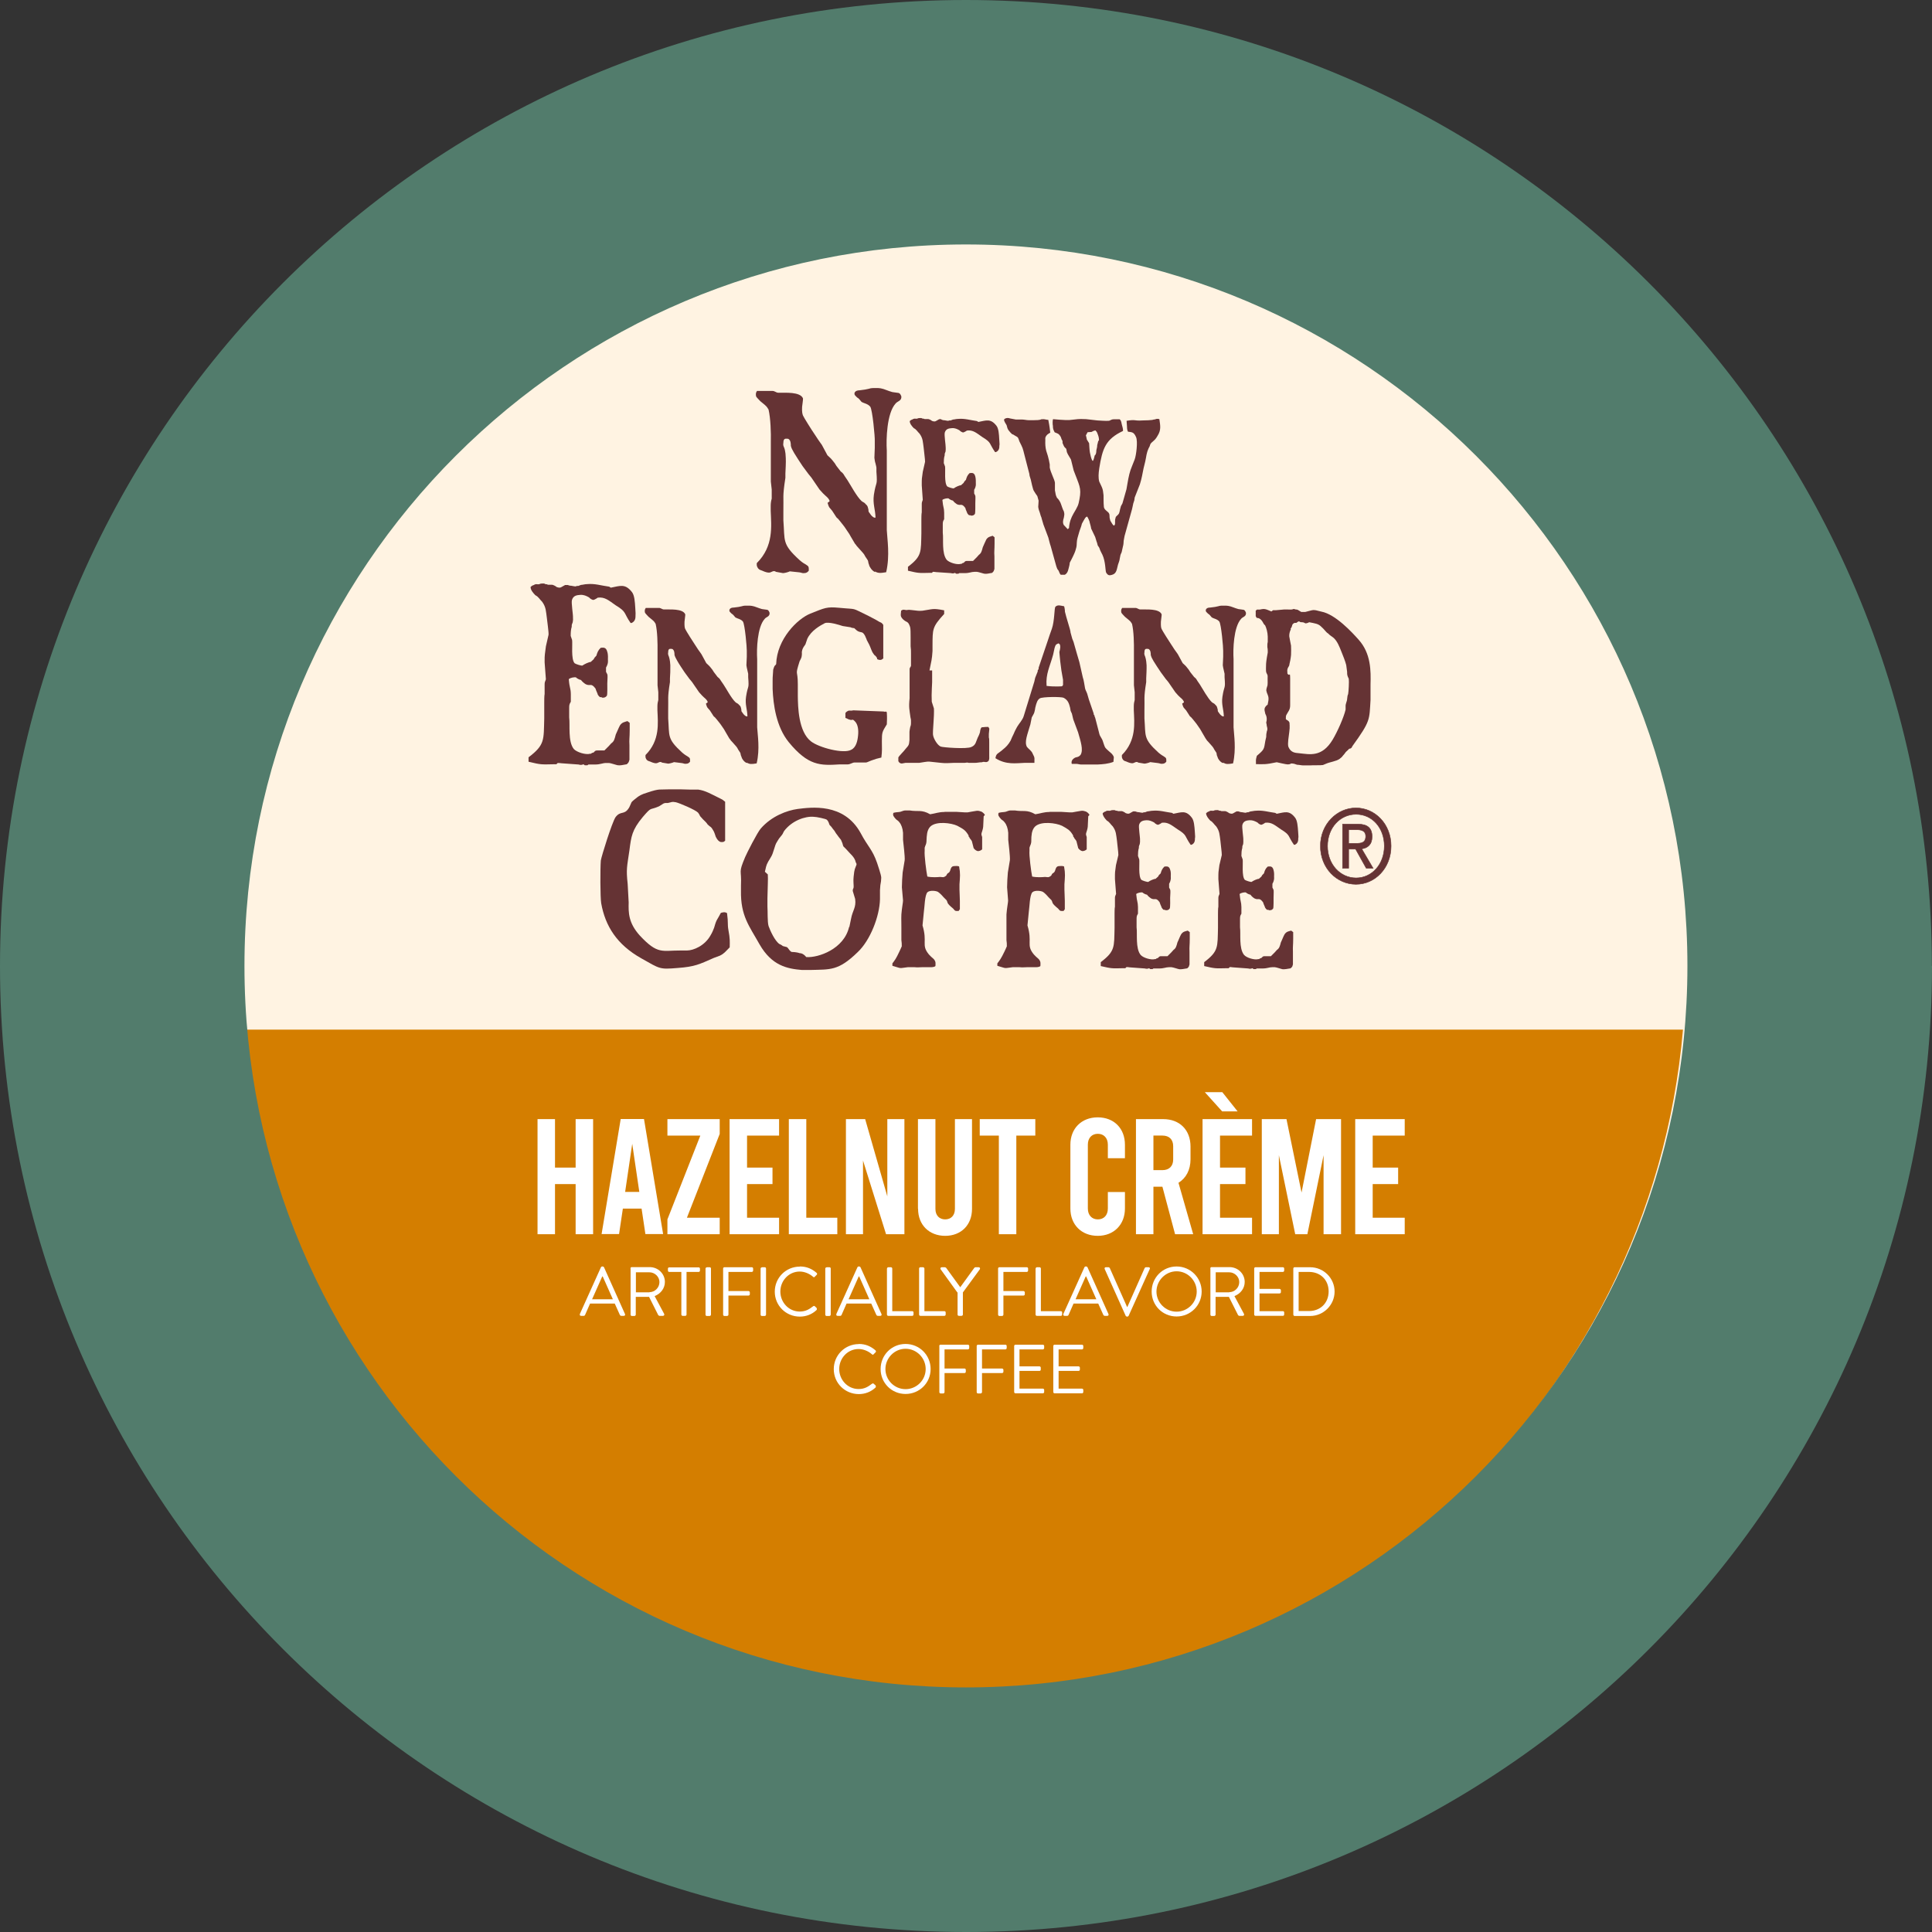 <?xml version="1.0" encoding="UTF-8"?><svg xmlns="http://www.w3.org/2000/svg" xmlns:xlink="http://www.w3.org/1999/xlink" viewBox="0 0 152.61 152.61"><rect x="0" y="0" width="152.61" height="152.61" fill="#333333" stroke="none"/><defs><clipPath id="clippath"><path d="M152.61,76.31c0,42.14-34.16,76.3-76.3,76.3S0,118.45,0,76.31,34.16,0,76.3,0s76.3,34.16,76.3,76.31" style="clip-rule:evenodd; fill:none;"/></clipPath><clipPath id="clippath-1"><rect x="41.72" y="30.7" width="66.53" height="45.93" style="fill:none;"/></clipPath><clipPath id="clippath-2"><rect x="104.29" y="63.8" width="5.62" height="6.07" style="fill:none;"/></clipPath></defs><g style="isolation:isolate;"><g id="Layer_2"><g id="Layer_1-2"><g style="clip-path:url(#clippath);"><path d="M75.69,134.17c-31.87,0-57.8-25.93-57.8-57.8s25.93-57.8,57.8-57.8,57.81,25.93,57.81,57.8-25.93,57.8-57.81,57.8" style="fill:#fff3e2;"/><path d="M18.21,81.33c2.54,29.47,27.24,52.6,57.36,52.6s54.83-23.13,57.37-52.6H18.21Z" style="fill:#d47e00;"/><path d="M45.8,103.8l1.67-3.7s.04-.06.09-.06h.06s.08.03.09.06l1.66,3.7c.03.07-.01.14-.09.14h-.22s-.08-.03-.09-.06l-.41-.91h-1.95l-.4.91s-.04.06-.09.06h-.22c-.08,0-.13-.07-.09-.14M48.41,102.63c-.27-.6-.53-1.2-.8-1.8h-.04l-.8,1.8h1.65Z" style="fill:#fff;"/><path d="M49.8,100.2c0-.06.04-.11.1-.11h1.42c.66,0,1.2.52,1.2,1.17,0,.51-.33.93-.81,1.12l.75,1.4c.04.07,0,.16-.09.16h-.28s-.08-.03-.09-.05l-.73-1.45h-1.05v1.4c0,.05-.05.11-.1.11h-.21c-.06,0-.1-.05-.1-.11v-3.64ZM51.3,102.07c.42,0,.79-.35.79-.8,0-.42-.37-.77-.79-.77h-1.07v1.58h1.07Z" style="fill:#fff;"/><path d="M53.82,100.47h-.96c-.06,0-.1-.05-.1-.1v-.16c0-.05.04-.1.1-.1h2.33c.06,0,.1.05.1.1v.16c0,.05-.04.1-.1.1h-.96v3.37c0,.06-.05.1-.1.1h-.21c-.05,0-.1-.05-.1-.1v-3.37Z" style="fill:#fff;"/><path d="M55.84,100.1h.22c.06,0,.1.05.1.1v3.64c0,.06-.05.11-.11.11h-.22c-.06,0-.1-.05-.1-.1v-3.64c0-.06.05-.1.1-.1Z" style="fill:#fff;"/><path d="M57.12,100.2c0-.05.04-.1.1-.1h2.17c.06,0,.1.05.1.1v.16c0,.05-.04.11-.1.11h-1.85v1.51h1.58c.05,0,.11.05.11.1v.16c0,.05-.05.1-.11.1h-1.58v1.5c0,.06-.05.11-.11.11h-.21c-.06,0-.1-.05-.1-.11v-3.64Z" style="fill:#fff;"/><path d="M60.19,100.1h.22c.06,0,.1.05.1.1v3.64c0,.06-.05.11-.11.11h-.22c-.06,0-.1-.05-.1-.1v-3.64c0-.06.05-.1.1-.1Z" style="fill:#fff;"/><path d="M63.18,100.04c.55,0,.96.19,1.33.51.04.04.05.11,0,.15l-.15.15c-.04.06-.09.05-.14,0-.29-.25-.68-.41-1.05-.41-.87,0-1.53.73-1.53,1.58s.66,1.58,1.53,1.58c.48,0,.76-.19,1.05-.41.05-.04.1-.04.13-.02l.16.15s.03.11,0,.15c-.37.36-.85.53-1.33.53-1.1,0-1.98-.87-1.98-1.97s.88-1.98,1.98-1.98" style="fill:#fff;"/><path d="M65.3,100.1h.22c.06,0,.1.05.1.1v3.64c0,.06-.05.11-.11.11h-.22c-.06,0-.1-.05-.1-.1v-3.64c0-.06.05-.1.1-.1Z" style="fill:#fff;"/><path d="M66.06,103.8l1.67-3.7s.04-.06.09-.06h.06s.08.03.09.06l1.66,3.7c.03.07-.01.14-.09.14h-.22s-.08-.03-.09-.06l-.41-.91h-1.95l-.4.91s-.04.06-.09.06h-.22c-.08,0-.13-.07-.09-.14M68.67,102.63c-.27-.6-.53-1.2-.8-1.8h-.04l-.8,1.8h1.65Z" style="fill:#fff;"/><path d="M70.07,100.2c0-.05.04-.1.1-.1h.21c.05,0,.1.05.1.1v3.37h1.58c.06,0,.1.05.1.1v.16c0,.06-.04.11-.1.11h-1.9c-.06,0-.1-.05-.1-.11v-3.64Z" style="fill:#fff;"/><path d="M72.6,100.2c0-.05.04-.1.1-.1h.21c.05,0,.11.05.11.1v3.37h1.58c.06,0,.1.05.1.1v.16c0,.06-.04.11-.1.11h-1.9c-.06,0-.1-.05-.1-.11v-3.64Z" style="fill:#fff;"/><path d="M75.62,102.09l-1.32-1.83c-.04-.07,0-.16.09-.16h.26s.07.03.09.05l1.11,1.53,1.11-1.53s.05-.05.09-.05h.26c.09,0,.13.09.09.16l-1.34,1.83v1.75c0,.05-.05.1-.11.1h-.21c-.06,0-.1-.05-.1-.1v-1.75Z" style="fill:#fff;"/><path d="M78.84,100.2c0-.05.04-.1.1-.1h2.17c.06,0,.1.05.1.1v.16c0,.05-.04.11-.1.11h-1.85v1.51h1.58c.05,0,.11.05.11.1v.16c0,.05-.05.1-.11.1h-1.58v1.5c0,.06-.05.11-.11.11h-.21c-.06,0-.1-.05-.1-.11v-3.64Z" style="fill:#fff;"/><path d="M81.81,100.2c0-.05.04-.1.1-.1h.21c.05,0,.1.05.1.1v3.37h1.58c.06,0,.1.05.1.1v.16c0,.06-.04.11-.1.11h-1.9c-.06,0-.1-.05-.1-.11v-3.64Z" style="fill:#fff;"/><path d="M83.99,103.8l1.67-3.7s.04-.06.09-.06h.06s.08.03.09.06l1.66,3.7c.03.07-.01.14-.09.14h-.22s-.08-.03-.09-.06l-.41-.91h-1.95l-.4.91s-.04.06-.09.06h-.22c-.08,0-.13-.07-.09-.14M86.6,102.63c-.27-.6-.53-1.2-.8-1.8h-.04l-.8,1.8h1.65Z" style="fill:#fff;"/><path d="M87.26,100.24c-.03-.07.01-.14.09-.14h.22s.08.03.09.06l1.37,3.08h.02l1.37-3.08s.05-.06.09-.06h.22c.08,0,.13.07.09.14l-1.67,3.7s-.05.06-.09.06h-.05s-.08-.03-.09-.06l-1.66-3.7Z" style="fill:#fff;"/><path d="M92.94,100.04c1.1,0,1.98.89,1.98,1.98s-.88,1.97-1.98,1.97-1.97-.87-1.97-1.97.87-1.98,1.97-1.98M92.94,103.61c.87,0,1.59-.71,1.59-1.59s-.72-1.6-1.59-1.6-1.59.73-1.59,1.6.71,1.59,1.59,1.59" style="fill:#fff;"/><path d="M95.6,100.2c0-.06.04-.11.1-.11h1.42c.66,0,1.2.52,1.2,1.17,0,.51-.33.93-.81,1.12l.75,1.4c.04.07,0,.16-.09.16h-.28s-.08-.03-.09-.05l-.73-1.45h-1.05v1.4c0,.05-.05.11-.1.11h-.21c-.06,0-.1-.05-.1-.11v-3.64ZM97.1,102.07c.42,0,.79-.35.79-.8,0-.42-.37-.77-.79-.77h-1.07v1.58h1.07Z" style="fill:#fff;"/><path d="M99.07,100.2c0-.05.04-.1.1-.1h2.17c.06,0,.1.05.1.1v.16c0,.05-.04.11-.1.11h-1.85v1.34h1.58c.05,0,.11.05.11.1v.16c0,.06-.05.1-.11.1h-1.58v1.4h1.85c.06,0,.1.05.1.1v.16c0,.06-.04.11-.1.11h-2.17c-.06,0-.1-.05-.1-.11v-3.64Z" style="fill:#fff;"/><path d="M102.16,100.2c0-.05.04-.1.1-.1h1.23c1.06,0,1.93.86,1.93,1.92s-.87,1.93-1.93,1.93h-1.23c-.05,0-.1-.05-.1-.11v-3.64ZM103.4,103.56c.9,0,1.55-.64,1.55-1.55s-.65-1.54-1.55-1.54h-.82v3.09h.82Z" style="fill:#fff;"/><path d="M67.83,106.16c.55,0,.96.19,1.33.51.04.04.05.11,0,.15l-.15.15c-.04.06-.09.05-.14,0-.29-.25-.67-.41-1.05-.41-.87,0-1.53.73-1.53,1.58s.66,1.58,1.53,1.58c.48,0,.76-.19,1.05-.41.06-.04.1-.04.13-.02l.17.15s.03.11,0,.15c-.37.36-.85.53-1.33.53-1.1,0-1.98-.87-1.98-1.97s.88-1.98,1.98-1.98" style="fill:#fff;"/><path d="M71.53,106.16c1.1,0,1.98.88,1.98,1.98s-.88,1.97-1.98,1.97-1.97-.87-1.97-1.97.87-1.98,1.97-1.98M71.53,109.73c.87,0,1.59-.71,1.59-1.59s-.72-1.6-1.59-1.6-1.59.73-1.59,1.6.71,1.59,1.59,1.59" style="fill:#fff;"/><path d="M74.19,106.32c0-.05.04-.1.1-.1h2.17c.06,0,.1.05.1.1v.16c0,.05-.04.11-.1.11h-1.85v1.51h1.58c.05,0,.1.05.1.1v.16c0,.05-.05.1-.1.1h-1.58v1.5c0,.06-.05.11-.1.11h-.21c-.06,0-.1-.05-.1-.11v-3.64Z" style="fill:#fff;"/><path d="M77.15,106.32c0-.05.04-.1.1-.1h2.17c.06,0,.1.05.1.1v.16c0,.05-.04.11-.1.11h-1.85v1.51h1.58c.05,0,.11.05.11.1v.16c0,.05-.05.1-.11.1h-1.58v1.5c0,.06-.05.11-.11.11h-.21c-.06,0-.1-.05-.1-.11v-3.64Z" style="fill:#fff;"/><path d="M80.11,106.32c0-.05.04-.1.1-.1h2.17c.06,0,.1.05.1.1v.16c0,.05-.04.11-.1.11h-1.85v1.34h1.58c.05,0,.1.05.1.1v.16c0,.06-.05.1-.1.1h-1.58v1.4h1.85c.06,0,.1.05.1.1v.16c0,.06-.04.11-.1.11h-2.17c-.06,0-.1-.05-.1-.11v-3.64Z" style="fill:#fff;"/><path d="M83.2,106.32c0-.05.04-.1.1-.1h2.17c.06,0,.1.05.1.1v.16c0,.05-.04.11-.1.11h-1.85v1.34h1.58c.05,0,.1.05.1.1v.16c0,.06-.05.1-.1.1h-1.58v1.4h1.85c.06,0,.1.05.1.1v.16c0,.06-.04.11-.1.11h-2.17c-.06,0-.1-.05-.1-.11v-3.64Z" style="fill:#fff;"/><polygon points="42.46 97.49 42.46 88.4 43.84 88.4 43.84 92.23 45.47 92.23 45.47 88.4 46.85 88.4 46.85 97.49 45.47 97.49 45.47 93.53 43.84 93.53 43.84 97.49 42.46 97.49" style="fill:#fff;"/><path d="M50.68,95.47h-1.48l-.3,2.01h-1.38l1.51-9.09h1.84l1.51,9.09h-1.4l-.3-2.01ZM50.5,94.15l-.56-3.8-.56,3.8h1.12Z" style="fill:#fff;"/><polygon points="56.85 89.57 54.26 96.19 56.85 96.19 56.85 97.49 52.72 97.49 52.72 96.32 55.32 89.7 52.72 89.7 52.72 88.4 56.85 88.4 56.85 89.57" style="fill:#fff;"/><polygon points="57.63 88.4 61.54 88.4 61.54 89.7 59.01 89.7 59.01 92.23 61.02 92.23 61.02 93.53 59.01 93.53 59.01 96.19 61.54 96.19 61.54 97.49 57.63 97.49 57.63 88.4" style="fill:#fff;"/><polygon points="62.31 88.4 63.69 88.4 63.69 96.19 66.14 96.19 66.14 97.49 62.31 97.49 62.31 88.4" style="fill:#fff;"/><polygon points="66.82 88.4 68.34 88.4 70.09 94.5 70.09 88.4 71.44 88.4 71.44 97.49 69.99 97.49 68.17 91.67 68.17 97.49 66.82 97.49 66.82 88.4" style="fill:#fff;"/><path d="M72.51,95.49v-7.09h1.38v7.09c0,.53.32.83.77.83s.77-.3.77-.83v-7.09h1.35v7.09c0,1.27-.86,2.13-2.12,2.13s-2.14-.86-2.14-2.13" style="fill:#fff;"/><polygon points="77.39 88.4 81.78 88.4 81.78 89.7 80.28 89.7 80.28 97.49 78.9 97.49 78.9 89.7 77.39 89.7 77.39 88.4" style="fill:#fff;"/><path d="M84.55,95.46v-5.04c0-1.27.87-2.16,2.16-2.16s2.15.88,2.15,2.16v1.07h-1.35v-1.07c0-.53-.32-.86-.79-.86s-.79.32-.79.86v5.04c0,.53.32.86.79.86s.79-.32.79-.86v-1.3h1.35v1.3c0,1.27-.87,2.16-2.15,2.16s-2.16-.88-2.16-2.16" style="fill:#fff;"/><path d="M92.82,97.49l-1-3.75h-.71v3.75h-1.38v-9.09h2.15c1.31,0,2.16.86,2.16,2.17v1c0,.84-.35,1.49-.95,1.86l1.16,4.06h-1.43ZM91.11,92.43h.71c.53,0,.85-.31.85-.84v-1.05c0-.53-.31-.84-.85-.84h-.71v2.74Z" style="fill:#fff;"/><polygon points="94.99 88.4 98.9 88.4 98.9 89.7 96.37 89.7 96.37 92.23 98.38 92.23 98.38 93.53 96.37 93.53 96.37 96.19 98.9 96.19 98.9 97.49 94.99 97.49 94.99 88.4" style="fill:#fff;"/><polygon points="105.93 88.4 105.93 97.49 104.55 97.49 104.55 91.25 103.27 97.49 102.31 97.49 101.02 91.25 101.02 97.49 99.67 97.49 99.67 88.4 101.62 88.4 102.81 94.2 103.96 88.4 105.93 88.4" style="fill:#fff;"/><polygon points="107.05 88.4 110.96 88.4 110.96 89.7 108.43 89.7 108.43 92.23 110.44 92.23 110.44 93.53 108.43 93.53 108.43 96.19 110.96 96.19 110.96 97.49 107.05 97.49 107.05 88.4" style="fill:#fff;"/><polygon points="95.17 86.27 96.54 87.79 97.76 87.79 96.55 86.27 95.17 86.27" style="fill:#fff;"/><g style="mix-blend-mode:darken;"><g style="clip-path:url(#clippath-1);"><path d="M44.81,46.2l.2.06c.15,0,.31.06.46.06.08-.04.1-.04.23-.04.11-.06.11-.04.21-.08.11,0,.29-.06.46-.06.62-.06,1.13.12,1.75.2l.13.08c.74-.14,1.13-.34,1.67.35.2.26.23.76.26,1.24.03.4.03.54.02.6,0,.18,0,.46-.31.6h-.08c-.57-.82-.29-.86-1.18-1.4-.52-.36-.85-.68-1.42-.6,0,.02-.28.18-.34.18s-.25-.08-.34-.2c-.21-.12-.42-.22-.7-.2-.24.02-.54.04-.65.4-.07.22.1,1.18.08,1.4,0,.18.02.14-.02.36-.07.22-.08.14-.08.36-.07.22-.08.46-.08.72l.11.32c.05.3-.1,1.52.2,1.84.07.06.54.22.62.18.13-.1.51-.28.65-.28l.24-.22c.05-.12.08-.14.21-.28.07-.24.13-.42.34-.62.16,0,.42-.1.52.32.02.06.07.22.05.6,0,.1.05.3-.15.64v.34c.12.24.12.16.12.44,0,.16-.02.34-.02.48,0,.1.02.86-.03.96-.07.1-.18.18-.36.16-.1-.06-.11-.04-.18-.04,0,0-.1-.06-.18-.2-.03-.14-.11-.24-.18-.48-.36-.48-.39-.16-.77-.34-.1-.06-.28-.2-.38-.34-.08,0-.33-.12-.39-.2-.1-.04-.46.02-.57.14.06.76.15.66.16,1.18v.6c-.13.22-.13.26-.13.58v.66c.08.6-.11,1.89.36,2.49.23.26.95.48,1.29.38h.07l.07-.06.07-.02.07-.02c.13-.14.15-.16.29-.16h.56c.33-.32.42-.42.54-.56.23-.16.26-.32.36-.7.1-.2.21-.5.33-.72.18-.26.36-.26.59-.34l.18.14v.58c0,.62-.05.72-.02,1.18v1.15c-.07.2-.02.18-.21.36-.34.06-.49.1-.7.08-.07,0-.59-.18-.7-.18h-.24c-.28,0-.44.12-.87.12h-.52l-.08.06h-.21l-.1-.08c-.08.04-.23.08-.38.02l-1.38-.1s-.13-.02-.2-.02h-.08l-.1.1h-.24c-.94.02-.98.04-1.96-.2v-.35c1.31-.99,1.19-1.37,1.24-3.08v-1.26c0-.08,0-.56.03-.66v-.72c0-.24.02-.2.1-.44l-.1-1.34c0-.36,0-.5.02-.64l.08-.62.21-.92c.02-.2-.11-1.08-.13-1.3-.08-.56-.06-.86-.37-1.3-.21-.2-.29-.4-.54-.52-.2-.2-.38-.43-.38-.65.07-.06.1-.1.16-.12.1-.06.08,0,.16-.08.2-.06.15,0,.36-.02.1-.06.2-.06.33-.06.1,0,.13.04.18.06.05,0,.07-.02.18.04h.33c.06,0,.28.1.36.18.34.12.34,0,.67-.16h.21Z" style="fill:#653334;"/><path d="M58.98,60.27c-.11-.05-.24-.15-.34-.32-.08-.14-.04-.12-.1-.24-.03-.05-.03-.15-.06-.24l-.17-.26c-.08-.15-.07-.14-.15-.24l-.29-.33-.14-.15-.06-.09-.06-.07-.28-.48c-.1-.17-.14-.24-.15-.26l-.27-.39c-.06-.07-.14-.19-.31-.39-.07-.08-.08-.1-.13-.15-.13-.1-.11-.1-.18-.21l-.22-.34c-.23-.27-.2-.17-.31-.53l.14-.1c0-.12-.13-.26-.29-.39-.08-.07-.2-.19-.39-.41l-.55-.8s-.15-.19-.2-.24l-.39-.53c-.18-.27-.45-.67-.57-.89-.14-.27-.15-.24-.23-.48,0-.12,0-.39-.18-.48-.14,0-.32-.09-.32.27-.04.24.06.24.11.53.03.12.04.24.06.49.01.29-.01.82-.03,1.04v.29c-.21,1.33-.11,1.21-.14,2.29v.58c.11,1.4-.11,1.59,1.11,2.7.2.17.34.25.41.29.2.14.21.12.21.42-.07.1-.17.17-.31.17-.14.02-.18-.03-.32-.05-.08,0-.23-.04-.32-.04l-.32-.04c-.1.05-.37.12-.46.12l-.48-.08c-.18-.14-.31.05-.48.05-.08,0-.22-.02-.48-.14-.07-.03-.17-.03-.27-.15-.11-.17-.08-.22-.08-.36,1.16-1.16.98-2.53.94-3.53v-.32c0-.19.03-.36.07-.5v-.61l-.06-.55v-2.63c.01-.67-.01-1.64-.15-2.22-.07-.1-.08-.17-.27-.32l-.29-.24c-.06-.07-.24-.24-.28-.32-.03-.12-.04-.24.06-.38h1.05c.14,0,.25.12.38.12h.2c.2.02,1.3-.09,1.49.39.01.05-.06.53-.06.58-.01.33.01.48.06.58.03.09.66,1.09.73,1.18l.28.43c.14.2.2.27.27.38l.38.7c.06.07.22.19.32.32.2.24.15.19.28.39l.29.38c.08.07.15.1.27.31l.2.29c.23.34.62,1.09.95,1.4.12.1.17.07.29.22.13.1.13.19.17.36,0,.19.01.12.17.36.07.08.21.22.31.17-.01-.56-.2-.92-.11-1.54.15-.99.25-.53.17-1.55v-.27c-.03-.17-.07-.27-.07-.31-.01-.02-.07-.31-.07-.36l.03-.67v-.48c.01-.22-.15-2.1-.31-2.31-.17-.2-.43-.22-.59-.32-.1-.12-.21-.26-.29-.29-.11-.12-.23-.17-.17-.34.07-.14.25-.15.34-.15l.38-.05c.49-.09.24-.1.74-.1.2,0,.36,0,.74.15.08.03.18.07.36.12l.36.05c.1,0,.17.05.24.24.03.32-.27.32-.39.49-.59.65-.64,2.42-.59,3.18v5.38c.03.58.23,1.71-.04,2.85-.4.07-.55.07-.77-.05" style="fill:#653334;"/><path d="M69.79,51.97c-.1.15-.25.2-.45.12l-.06-.03v-.09s-.06-.07-.06-.07l-.04-.07c-.13-.09-.1-.07-.2-.21-.13-.17-.21-.48-.31-.68l-.2-.38c-.03-.12-.11-.24-.14-.34-.21-.38-.29-.22-.56-.36-.07-.03-.22-.17-.29-.24-.06,0-.24-.03-.29-.07l-.63-.1c-.27-.09-1.12-.36-1.42-.22-.36.19-1.07.58-1.37,1.23l-.15.44c-.07.09-.21.29-.25.44-.07.27,0,.2-.04.46,0,.14-.11.31-.17.44-.38,1.21-.14.61-.14,1.81v.92c.01.85.04,2.83,1.05,3.6.62.48,2.58,1.01,3.18.65.38-.19.49-.7.53-1.13.04-.38.01-.87-.27-1.13-.2-.2-.15-.05-.35-.1-.27-.07-.14-.07-.38-.15v-.38c.04-.08.13-.15.27-.2.03,0,.28.02.33-.02l2.35.09s.11,0,.17.03c.07-.03.06-.05.15.03.03.51.01.6,0,.96-.39.62-.38.65-.39,1.32,0,.58.03.73-.04,1.3l-.4.1-.41.14c-.2.07-.32.15-.4.15h-.91c-.15,0-.35.15-.53.15h-.63c-1.54.1-2.5.12-4.04-1.76-.98-1.21-1.22-2.94-1.27-4.2v-.62c0-.15,0-.36.03-.66,0-.05,0-.09.01-.15,0-.07,0-.1.03-.17.03-.1.04-.12.08-.21l.07-.07.06-.08c.06-1.98,1.68-3.58,2.7-3.99,1.16-.46,1.29-.55,2.27-.46,1.53.15.87-.05,2.28.62l.61.32.29.17c.14.07.18.05.31.24v2.6Z" style="fill:#653334;"/><path d="M74.57,48.51c-.94,1.02-.9,1.19-.91,2.47v.44c-.04.67-.1.84-.24,1.54h.21v.92c-.01.17-.04.84-.04,1.04,0,.14.01.34.01.51l.17.53c.02.14-.01.92-.03,1.08-.03.49-.07.92-.03,1.06.04.24.32.75.59.87.15.07,2.09.22,2.44.03.35-.15.35-.43.49-.73.04-.1.1-.17.18-.43.01-.09.03-.32.14-.39.27-.03.37-.03.52-.03l.08.14-.04.41v.29c.03.08.03.14.03.41v1.01c0,.27.02.2-.04.41-.2.22-.32.02-.53.12-.2,0-.38.05-.56.05h-.49c-.09-.03-.07-.02-.17-.02,0,0-.13.02-.15.02h-.88c-.17,0-.32.02-.48.02-.27,0-.29,0-.5-.02l-.94-.1c-.14-.02-.63.08-.8.1h-1.08l-.28.05c-.08,0-.2-.02-.28-.19v-.29c.08-.15.46-.51.56-.66.28-.32.28-.31.32-.72v-.65c.01-.14.03-.2.06-.38.07-.14.06-.31.06-.36,0-.15.01-.19-.04-.38-.08-.61-.15-.79-.07-1.52v-2.31c0-.12.07-.12.11-.26v-1.01c.01-.05-.01-.44-.03-.53v-.72c0-.29,0-.67-.04-.8-.17-.51-.24-.31-.56-.61-.25-.25-.17-.36-.15-.68.18-.14.29-.05.42-.05.04,0,.13-.02.2-.02s.14.02.22.02c.48.05.53.08.85.05.84-.12.79-.21,1.71-.03v.29Z" style="fill:#653334;"/><path d="M83.29,51.23c.08-.24.06-.31.31-.41.14.05.15.15.15.31,0,.09-.04.26-.07.38,0,.12.06.58.07.74.1.82.07.6.22,1.45v.41l-.08.1s-.59.05-1.22-.03c-.08-.96.27-1.54.52-2.48l.1-.46ZM84.06,47.89c-.17-.02-.53-.17-.7.05-.08.1-.06,1.12-.27,1.72l-.17.48s-.07.2-.17.51l-.67,1.98-.04.12v.1s-.07.1-.07.1v.09s-.2.5-.2.5l-.07.31-.84,2.73c-.1.31-.35.55-.52.84-.29.53-.15.33-.4.82l-.11.26c-.18.32-.36.51-.64.73-.1.1-.27.2-.35.27-.18.13-.17.24-.21.39.84.54,1.64.39,2.28.37h.8c-.01-.37.06-.36-.13-.71-.1-.26-.31-.36-.46-.55-.22-.39.04-.99.27-1.78l.11-.55c.13-.26.13-.2.2-.39.04-.12.06-.27.08-.39.1-.41.17-.6.35-.72.21-.14,1.72-.14,1.89-.05.36.19.43.48.51.79l.04.24.1.22.11.46.38,1.02c.2.7.43,1.38.2,1.77-.17.22-.35.17-.46.24-.24.14-.29.31-.24.48h.36c.11,0,.27.05.38.05h1.29c.42-.02.85-.05,1.26-.21.01-.35.12-.34-.13-.64-.07-.07-.46-.39-.51-.48-.1-.15-.19-.55-.25-.65-.21-.39-.17-.22-.27-.63l-.28-1.08c-.06-.12-.04-.09-.06-.19l-.06-.08v-.07s-.38-1.11-.38-1.11c-.04-.14-.08-.29-.13-.45-.08-.22-.13-.26-.17-.43l-.08-.46c-.04-.26-.04-.17-.1-.41l-.27-1.2c-.03-.12-.15-.51-.18-.61l-.24-.84c-.03-.15-.11-.31-.14-.39l-.14-.51c0-.09-.03-.15-.05-.26l-.28-.95-.11-.42c0-.15-.04-.38-.07-.44" style="fill:#653334;"/><path d="M96.58,60.27c-.11-.05-.24-.15-.34-.32-.08-.14-.04-.12-.1-.24-.03-.05-.03-.15-.05-.24l-.17-.26c-.08-.15-.07-.14-.15-.24l-.29-.33-.14-.15-.06-.09-.05-.07-.28-.48c-.1-.17-.14-.24-.15-.26l-.27-.39c-.06-.07-.14-.19-.31-.39-.07-.08-.08-.1-.13-.15-.13-.1-.11-.1-.18-.21l-.22-.34c-.23-.27-.2-.17-.31-.53l.14-.1c0-.12-.13-.26-.29-.39-.09-.07-.2-.19-.39-.41l-.55-.8s-.15-.19-.2-.24l-.39-.53c-.18-.27-.45-.67-.58-.89-.14-.27-.15-.24-.22-.48,0-.12,0-.39-.18-.48-.14,0-.32-.09-.32.27-.04.24.06.24.11.53.03.12.04.24.06.49.01.29-.02.82-.03,1.04v.29c-.21,1.33-.11,1.21-.14,2.29v.58c.11,1.4-.11,1.59,1.11,2.7.2.17.34.25.41.29.2.14.21.12.21.42-.07.1-.17.17-.31.17-.14.02-.18-.03-.32-.05-.08,0-.23-.04-.32-.04l-.32-.04c-.1.05-.36.12-.46.12l-.48-.08c-.18-.14-.31.05-.48.05-.08,0-.22-.02-.48-.14-.07-.03-.17-.03-.26-.15-.11-.17-.08-.22-.08-.36,1.16-1.16.98-2.53.94-3.53v-.32c0-.19.03-.36.07-.5v-.61l-.06-.55v-2.63c.01-.67-.01-1.64-.15-2.22-.07-.1-.08-.17-.27-.32l-.29-.24c-.06-.07-.24-.24-.28-.32-.03-.12-.04-.24.06-.38h1.05c.14,0,.25.12.38.12h.2c.2.02,1.3-.09,1.49.39.01.05-.06.53-.06.58-.01.33.01.48.06.58.03.09.66,1.09.73,1.18l.28.43c.14.2.2.27.27.38l.38.7c.06.07.23.19.32.32.2.24.15.19.28.39l.3.38c.08.07.15.1.26.31l.2.29c.22.34.62,1.09.95,1.4.13.1.17.07.29.22.12.1.12.19.17.36,0,.19.01.12.17.36.07.08.21.22.31.17-.01-.56-.2-.92-.11-1.54.15-.99.25-.53.17-1.55v-.27c-.03-.17-.07-.27-.07-.31-.01-.02-.07-.31-.07-.36l.03-.67v-.48c.01-.22-.15-2.1-.31-2.31-.17-.2-.43-.22-.59-.32-.1-.12-.21-.26-.29-.29-.11-.12-.23-.17-.17-.34.07-.14.25-.15.34-.15l.38-.05c.49-.09.24-.1.74-.1.2,0,.36,0,.74.15.08.03.18.07.36.12l.36.05c.1,0,.17.05.24.24.03.32-.27.32-.39.49-.59.65-.64,2.42-.59,3.18v5.38c.03.58.22,1.71-.04,2.85-.41.07-.55.07-.77-.05" style="fill:#653334;"/><path d="M101.94,49.66c.2-.22.04-.33.32-.46h.14l.07-.05.07-.05.08-.02.07.05c.07.02.11.02.14.02.15,0,.18.04.29.09.08,0,.22-.04.29-.09.46.09.7.12.91.31l.2.19c.24.26.26.31.39.39.18.19.29.22.45.36.28.27.43.65.6,1.08.1.24.32.79.38,1.06l.07.53c0,.24,0,.27.13.55.03.19-.01,1.01-.05,1.21-.1.2-.04.38-.13.61-.02.09-.06.17-.07.29v.32c-.14.61-.64,1.74-1.03,2.39-.85,1.4-1.81,1.14-2.62,1.06-.35-.03-.68-.05-.87-.51-.08-.26.04-.86.07-1.16.03-.2.04-.43.03-.56-.03-.12.03-.12-.05-.27-.14-.15-.2-.12-.25-.2,0-.34,0-.24.17-.55.14-.2.17-.36.17-.53v-1.79s.01-.6-.02-.65l-.12.02-.08-.1c.01-.14-.03-.22.01-.36.04-.15.15-.22.15-.36.03-.1.11-.49.13-.75.01-.14.01-.61,0-.73,0-.02-.14-.68-.14-.73-.01-.19.03-.36.13-.58M99.27,48.18l-.08.05v.44l.08.14c.13,0,.24.03.38.19.13.15.15.31.28.39.1.2.2.55.21.89v.43c-.04.15-.03.26-.03.41.04.17.03.41.03.43l-.07.39c-.07.43-.07.62-.07.85,0,.15-.01.29.06.41.1.15.07.24.07.41.01.26,0,.46-.01.53-.06.2-.13.36-.07.49,0,.1.15.31.15.53.01.12-.02.27-.07.51l-.08.05-.07.08-.06.09-.03.09c-.01.1,0,.19.06.41.1.17.11.31.11.44,0,.21-.08.17-.01.39,0,.12.06.26.06.34,0,.19-.04.12-.06.31-.03.1-.03.29-.03.34l-.07.31c-.11.68-.08.68-.67,1.18-.1.37-.07.3-.07.66.62,0,.7.05,1.64-.15.24.05.65.15.7.15.22.03.14.03.35,0,.1-.1.22-.03.32-.03l.24.08c.15,0,.35.05.49.05h.5c.2-.02.92,0,1.05-.03l.24-.1c.31-.14.8-.19,1.07-.38.13-.1.24-.2.25-.24.1-.1.17-.2.25-.31.06-.05.24-.22.27-.26.15,0,.21-.1.24-.19,1.46-2.02,1.34-2.08,1.44-3.66v-1.21c.03-1.09.04-2.46-.94-3.55-.49-.55-1.82-2.01-2.95-2.22-.73-.19-.55-.14-1.27.03h-.31l-.28-.17c-.1-.04-.12,0-.31-.07-.15.05-.14.05-.27.05-.07,0-.54-.02-.57,0-.1,0-.46.05-.57.05h-.23l-.13.1c-.46-.19-.52-.24-.91-.15h-.25Z" style="fill:#653334;"/><path d="M69.12,45.19c-.13-.06-.28-.18-.39-.38-.1-.16-.05-.14-.11-.27-.03-.06-.03-.18-.07-.28l-.2-.3c-.1-.18-.08-.16-.18-.28l-.34-.38-.16-.18-.07-.1-.07-.08-.33-.56c-.11-.2-.16-.28-.18-.3l-.31-.46c-.07-.08-.16-.22-.36-.46-.08-.1-.1-.12-.15-.18-.15-.12-.13-.12-.21-.24l-.26-.4c-.26-.32-.23-.2-.36-.62l.16-.12c0-.14-.15-.3-.34-.46-.1-.08-.23-.22-.46-.48l-.64-.94s-.18-.22-.23-.28l-.46-.62c-.21-.32-.52-.78-.67-1.04-.16-.32-.18-.28-.26-.56,0-.14,0-.46-.21-.56-.16,0-.38-.1-.38.32-.05.28.07.28.13.62.03.14.05.28.06.58.02.34-.02.96-.03,1.22v.34c-.24,1.56-.13,1.42-.16,2.68v.68c.13,1.64-.13,1.86,1.29,3.15.23.2.39.29.47.33.23.16.25.14.25.49-.08.12-.2.2-.36.2-.16.02-.21-.04-.38-.06-.1,0-.26-.04-.38-.04l-.38-.04c-.11.06-.42.14-.54.14l-.55-.1c-.21-.16-.36.06-.55.06-.1,0-.26-.02-.56-.16-.08-.04-.2-.04-.31-.18-.13-.2-.1-.26-.1-.41,1.36-1.35,1.14-2.95,1.1-4.13v-.38c0-.22.03-.42.08-.58v-.72l-.07-.64v-3.08c.02-.78-.02-1.92-.18-2.6-.08-.12-.1-.2-.31-.38l-.34-.28c-.07-.08-.28-.28-.33-.37-.03-.14-.05-.28.07-.44h1.23c.16,0,.29.14.44.14h.23c.23.02,1.52-.1,1.73.45.02.06-.07.61-.07.67-.02.38.02.56.07.68.03.1.77,1.28.85,1.38l.33.5c.16.24.23.32.31.44l.44.82c.07.08.26.22.38.38.23.28.18.22.33.46l.34.44c.1.08.18.12.31.36l.23.34c.26.4.72,1.28,1.11,1.64.15.12.2.08.34.26.15.12.15.22.2.42,0,.22.02.14.2.42.08.1.25.26.36.2-.02-.66-.23-1.08-.13-1.8.18-1.16.29-.62.2-1.82v-.32c-.03-.2-.08-.32-.08-.36-.02-.02-.08-.36-.08-.42l.03-.78v-.56c.02-.26-.18-2.46-.36-2.7-.2-.24-.51-.26-.69-.38-.11-.14-.24-.3-.34-.34-.13-.14-.26-.2-.2-.39.08-.16.29-.18.39-.18l.44-.06c.57-.1.28-.12.87-.12.23,0,.42,0,.86.18.1.04.21.08.42.14l.43.06c.11,0,.2.06.28.28.03.37-.31.37-.46.57-.69.76-.75,2.83-.69,3.71v6.29c.03.68.26,2-.05,3.32-.47.08-.63.08-.89-.06" style="fill:#653334;"/><path d="M74.34,33.14l.17.05c.13,0,.27.05.39.05.07-.03.08-.03.2-.03.1-.05.1-.03.18-.07.1,0,.25-.05.39-.05.53-.05.97.1,1.5.17l.11.07c.63-.12.97-.29,1.43.3.17.22.2.65.22,1.06.03.34.03.46.01.51,0,.15,0,.39-.27.51h-.07c-.49-.7-.25-.73-1.01-1.19-.45-.31-.73-.58-1.22-.51,0,.02-.24.15-.29.15s-.21-.07-.29-.17c-.18-.1-.36-.19-.6-.17-.21.02-.46.03-.56.34-.06.19.08,1.01.07,1.19,0,.15.01.12-.01.31-.06.19-.07.12-.07.31-.06.19-.07.39-.07.61l.1.27c.04.26-.08,1.29.17,1.57.05.05.46.19.53.15.11-.09.43-.24.56-.24l.21-.19c.04-.1.07-.12.18-.24.06-.21.11-.36.29-.53.14,0,.36-.09.45.27.01.05.05.19.04.51,0,.09.04.26-.13.54v.29c.1.2.1.14.1.38,0,.14-.01.29-.01.41,0,.08.01.73-.03.82-.05.09-.15.15-.31.14-.08-.05-.1-.03-.15-.03,0,0-.08-.05-.15-.17-.03-.12-.1-.2-.15-.41-.31-.41-.34-.14-.66-.29-.08-.05-.24-.17-.32-.29-.07,0-.28-.1-.34-.17-.08-.03-.39.02-.49.12.06.65.13.56.14,1.01v.51c-.11.19-.11.22-.11.5v.57c.07.51-.1,1.62.31,2.14.2.22.81.41,1.11.32h.06l.06-.05.06-.02.06-.02c.11-.12.13-.14.25-.14h.48c.28-.27.36-.36.46-.48.19-.14.22-.27.31-.6.08-.17.18-.43.28-.62.15-.22.31-.22.5-.29l.15.12v.5c0,.53-.04.62-.01,1.01v.99c-.06.17-.02.15-.18.31-.29.05-.42.09-.6.07-.06,0-.5-.15-.6-.15h-.21c-.24,0-.38.1-.74.1h-.45l-.07.05h-.18l-.08-.07c-.07.03-.2.07-.32.02l-1.19-.08s-.11-.02-.17-.02h-.07l-.08.08h-.21c-.81.02-.84.03-1.68-.17v-.31c1.12-.85,1.02-1.18,1.06-2.65v-1.08c0-.07,0-.48.03-.57v-.61c0-.2.01-.17.08-.38l-.08-1.14c0-.31,0-.42.01-.54l.07-.53.18-.79c.01-.17-.1-.92-.11-1.11-.07-.48-.05-.73-.32-1.11-.18-.17-.25-.34-.46-.44-.17-.17-.32-.37-.32-.56.06-.05.08-.08.14-.1.08-.05.07,0,.14-.07.17-.05.13,0,.31-.02.08-.05.17-.05.28-.05.08,0,.11.03.15.05.04,0,.06-.02.15.03h.28c.06,0,.24.08.31.15.29.1.29,0,.57-.14h.18Z" style="fill:#653334;"/><path d="M85.77,34.4l.14-.26c.1,0,.2-.02.31-.02.08-.05.18-.1.31-.12.14.14.14.19.21.38,0,.02.07.15.07.39-.1.1-.06.12-.14.39,0,.15-.03.24-.07.41,0,.08,0,.32-.13.41-.01.05-.08.38-.15.43-.07-.03-.13-.26-.15-.32l-.08-.36c-.04-.26-.04-.48-.06-.72-.06-.12-.13-.19-.18-.29-.01-.03-.04-.24-.07-.32M82.82,33.17c-.32-.03-.27-.08-.57-.05-.11.07-.43.07-.56.07h-.45c-.15,0-.34-.05-.49-.05h-.5l-.48-.09c-.17-.07-.39-.02-.46.09,0,.15.12.3.2.44.03.08.05.2.07.25.06.1.04.12.14.22.08.12.18.19.22.24.07.02.17.07.23.12.29.15.25.17.35.45.29.58.25.48.41,1.11l.38,1.47c0,.14.06.26.11.44.03.14.07.31.1.44.03.09.08.34.13.43.08.14.21.33.29.44l.1.36c0,.17-.03.36-.03.48.01.15.08.36.13.48.03.09.06.21.07.24.04.08.07.17.08.24l.13.44.39,1.04s.15.61.18.65l.45,1.62c.07.2.06.19.18.34l.07.17c.06.09.03.09.1.15h.32c.17-.09.24-.24.29-.46.04-.15.1-.36.1-.49.07-.14.23-.43.27-.53.14-.29.2-.48.2-.5.11-.34.06-.38.1-.7.01-.12.07-.33.17-.67.06-.22.17-.44.22-.68.21-.38.29-.56.42-.56.08.12.2.39.2.48.03.1.11.38.11.46l.32.67.11.36c.06.12.06.26.11.34.13.15.11.2.18.36.04.1.15.29.17.34.25.53.23,1.26.29,1.4.15.26.28.24.46.19.38-.1.38-.44.48-.8.04-.1.14-.39.14-.49.07-.29.01-.2.15-.5l.11-.49c.03-.07.05-.34.05-.41.01-.09.06-.31.07-.38l.59-2.12c.04-.15.07-.34.1-.46l.08-.24.03-.22.41-1.04c.15-.48.2-.82.29-1.26l.13-.53c.11-.46.07-.61.28-1.08.17-.27.03-.27.32-.51,0,0,.17-.15.2-.19.07-.09.14-.19.18-.27.28-.44.22-.77.14-1.31-.14-.05-.27-.02-.34.02-.14,0-.17.05-.32.05-.13.02-.28.02-.64.03-.81.05-.48-.1-1.29.03,0,.14.03.29.03.42,0,.07,0,.3.08.44.26.05.45-.02.64.43.15.34.01,1.45-.11,1.76l-.21.53c-.18.41-.27.84-.36,1.37l-.08.46c-.06.21-.17.62-.21.74l-.11.38c-.11.22-.11.15-.15.34-.04.09-.07.34-.1.39-.04.15-.17.21-.27.33-.07.24-.06.2-.06.38,0,.12.02.26-.1.31-.13-.1-.18-.26-.27-.38-.03-.07-.03-.15-.06-.24,0-.07,0-.1-.01-.19,0-.21-.17-.29-.24-.36-.18-.15-.21-.24-.21-.41-.02-.08-.02-.75-.02-.82-.03-.32-.06-.44-.1-.55-.06-.17-.18-.39-.24-.53-.08-.29-.06-.63,0-1.04.25-1.57.5-2.31,1.88-2.96,0-.22-.06-.34-.09-.48-.05-.17-.03-.32-.18-.44h-.45c-.25,0-.28.12-.43.12-.17.02-.73-.02-.89-.03l-.87-.1c-.75-.03-.57,0-1.33.07h-.31c-.35-.02-.62-.03-.98-.07-.04.08-.04.42-.01.53,0,.22.03.3.14.51.22.1.32.07.49.38.06.19.03.12.13.31v.15l.03.07.03.07c.06.15.11.22.21.29.07.14.04.19.08.31.07.19.25.43.32.58l.21.85c.43,1.16.63,1.37.46,2.26-.09.51-.14.58-.48,1.16-.18.32-.31.63-.35,1.13l-.1.09-.31-.33c-.1-.17-.06-.39,0-.56.04-.24.07-.29,0-.53-.06-.07-.18-.46-.21-.53-.04-.17-.24-.48-.32-.51-.14-.26-.11-.36-.17-.6v-.61c-.03-.26-.34-.8-.41-1.2v-.24c-.05-.29-.07-.38-.15-.68l-.13-.41c-.07-.27-.08-.56-.07-.79.01-.21-.04-.19.07-.38.1-.15.24-.19.32-.26-.03-.22-.04-.43-.15-.98" style="fill:#653334;"/><path d="M57.29,66.39c-.14.16-.22.12-.37.12-.11-.04-.24-.12-.38-.41-.05-.14-.11-.37-.21-.52-.19-.33-.16-.19-.43-.45-.05-.1-.26-.31-.38-.42-.11-.14-.16-.16-.22-.25-.06-.14-.08-.15-.16-.27-.22-.23-1.48-.76-1.75-.82-.35-.06-.26-.02-.64.06-.14,0-.21-.02-.34.04l-.35.22c-.8.35-.54-.02-1.29.85-.86,1.03-.91,1.55-1.05,2.62-.19,1.32-.27,1.46-.14,2.66l.08,1.46c-.02.8-.03,1.61.88,2.62,1.43,1.53,1.75,1.17,3.23,1.18h.49c.51,0,1.42-.37,1.88-1.22.11-.18.21-.41.27-.58.05-.16.11-.41.21-.6.02-.02.29-.51.32-.57.13-.04.32-.1.49.02.11.82.02.83.11,1.34.13.68.11.91.1,1.36-.35.35-.43.49-.78.66l-.46.17c-1.16.51-1.5.7-2.87.8-1.45.12-1.38.08-2.87-.76-1.94-1.09-2.85-2.56-3.17-4.35-.08-.47-.08-2.76-.03-3.38.06-.37.88-2.99,1.16-3.42.41-.54.68-.14,1.05-.72.02,0,.19-.41.22-.47.13-.15.32-.27.43-.37.16-.12.35-.25.83-.39.99-.33.94-.21,1.67-.25h.97c.16,0,.54.02.75.02h.62c.56.08.94.31,1.9.79l.22.17v3.05Z" style="fill:#653334;"/><path d="M67.07,73.22c-.4,1.75-2.44,2.45-3.38,2.38-.19-.23-.36-.31-.53-.31-.12-.05-.4-.09-.54-.09-.1,0-.13,0-.27-.16-.06-.09-.16-.24-.24-.24l-.27-.07c-.1-.07-.14-.11-.27-.16-.36-.24-.73-1.05-.86-1.42-.1-.33-.06-1.17-.09-1.54v-.65c.01-.77.06-1.54.03-1.89l-.23-.21c.09-.33.07-.46.26-.8.06-.11.17-.26.24-.4.01-.02.09-.14.17-.42.16-.45.13-.51.32-.8.13-.21.11-.19.27-.38.2-.24.12-.18.26-.42.62-.82,1.66-1.18,2.34-1.12.21,0,.96.16,1.03.23.06.05.13.16.17.28.06.17.01.09.19.28.06.1.16.21.24.31.06.09.13.23.2.3l.13.18s.16.21.19.24l.11.26c.09.37.09.23.34.52.27.33.63.56.72,1,.12.19.04.17-.08.54-.03.12-.06.24-.09.58-.03.31-.01.43-.01.54.01.11.01.18.01.3-.01.14-.08.11-.07.3l.19.63c.09.7-.2.87-.33,1.59l-.13.63ZM63.01,63.9c-.85.12-2.06.56-2.92,1.55-.27.31-1.1,1.94-1.23,2.25-.56,1.33-.27.91-.33,2.24v.4c-.04,2.01.66,2.81,1.47,4.26.97,1.69,2.19,1.92,3.34,2.02h.66c1.58-.05,2.21.09,3.75-1.41.99-.93,1.73-2.83,1.76-4.18v-.52c0-.09-.01-.21.03-.59.04-.18.07-.42.07-.59,0-.23-.32-1.12-.33-1.17-.37-1.07-.73-1.28-1.3-2.36-1.33-2.42-3.95-2.02-4.97-1.9" style="fill:#653334;"/><path d="M74.61,64.13h.96l.65.04h.21s.65-.12.69-.12c.11-.02.23,0,.33.04.09,0,.29.16.35.28l-.1.11c0,.23-.03.44-.03.65,0,.26-.04.38-.13.66-.04.12,0,.21.04.33v.97c-.1.1-.24.14-.34.14-.09-.02-.21-.07-.33-.23l-.14-.55c-.03-.05-.04-.09-.17-.24l-.03-.07-.06-.07v-.07s-.04-.07-.04-.07c-.23-.37-.39-.45-.85-.7-.49-.23-1.65-.38-2.12.05-.17.17-.27.4-.3.83,0,.14-.02.26-.02.4-.03.23-.07.21-.14.45v.24c-.04.36.13,1.65.21,2.04.36.08.83.05,1,.03.2,0,.27.09.5-.11.06-.12.06-.15.2-.23l.06-.07.04-.08s.03-.12.06-.18c.06-.14.13-.19.32-.19.14,0,.17-.02.33.03.11.58.07.82.03,1.41v.44c0,.12.03.66.03.87v.66l-.1.14c-.27,0-.26.02-.43-.19-.26-.21-.37-.33-.43-.43-.1-.31-.07-.19-.33-.47-.26-.31-.42-.4-.44-.42-.16-.09-.63-.14-.82.02-.23.19-.24,1.26-.29,1.51l-.11,1.12c.4,1.33-.1,1.52.46,2.24.07.1.39.4.43.42.17.21.14.32.13.55-.1.09-.29.09-.39.09h-.2c-.62-.02-.77.04-1.06,0h-.53c-.77.09-.42.12-1.22-.11v-.19c.19-.25.29-.37.54-.91.04-.09.17-.35.2-.44.01-.14-.01-.35-.03-.49v-.98c.01-.12-.02-.73,0-1.05.03-.46.14-1.01.13-1.1l-.09-1.04c0-.33.03-.82.06-1.17l.16-.97c.03-.28-.1-1.3-.13-1.61v-.56c-.03-.35-.13-.64-.29-.83-.13-.18-.23-.16-.34-.32-.11-.14-.2-.23-.13-.42.07-.03.37-.07.46-.07.13,0,.3-.12.47-.12h.37c.64.11.92-.09,1.6.3.46-.07.66-.18,1.13-.18" style="fill:#653334;"/><path d="M82.89,64.13h.96l.64.04h.21s.65-.12.69-.12c.12-.02.23,0,.33.04.09,0,.29.16.34.28l-.1.11c0,.23-.03.44-.03.65,0,.26-.04.38-.13.66-.04.12,0,.21.04.33v.97c-.1.1-.24.14-.34.14-.09-.02-.21-.07-.33-.23l-.14-.55c-.03-.05-.04-.09-.17-.24l-.03-.07-.06-.07v-.07s-.04-.07-.04-.07c-.23-.37-.39-.45-.84-.7-.49-.23-1.65-.38-2.12.05-.17.17-.27.4-.3.83,0,.14-.01.26-.01.4-.03.23-.07.21-.14.45v.24c-.04.36.13,1.65.21,2.04.36.08.83.05,1.01.03.2,0,.27.09.5-.11.06-.12.06-.15.2-.23l.06-.07.04-.08s.03-.12.06-.18c.06-.14.13-.19.32-.19.14,0,.17-.02.33.03.11.58.07.82.03,1.41v.44c0,.12.03.66.03.87v.66l-.1.14c-.27,0-.26.02-.43-.19-.26-.21-.37-.33-.43-.43-.1-.31-.07-.19-.33-.47-.26-.31-.41-.4-.44-.42-.16-.09-.63-.14-.82.02-.23.19-.24,1.26-.29,1.51l-.11,1.12c.4,1.33-.1,1.52.46,2.24.07.1.39.4.43.42.17.21.14.32.13.55-.1.09-.29.09-.39.09h-.2c-.62-.02-.77.04-1.06,0h-.53c-.77.09-.42.12-1.22-.11v-.19c.19-.25.29-.37.55-.91.04-.09.17-.35.2-.44.01-.14-.01-.35-.03-.49v-.98c.01-.12-.01-.73,0-1.05.03-.46.14-1.01.13-1.1l-.08-1.04c0-.33.03-.82.06-1.17l.16-.97c.03-.28-.1-1.3-.13-1.61v-.56c-.03-.35-.13-.64-.29-.83-.13-.18-.23-.16-.34-.32-.11-.14-.2-.23-.13-.42.07-.03.37-.07.46-.07.13,0,.3-.12.47-.12h.37c.64.11.92-.09,1.6.3.46-.07.66-.18,1.13-.18" style="fill:#653334;"/><path d="M89.69,64.1l.17.05c.13,0,.27.05.4.05.07-.04.08-.04.2-.04.1-.05.1-.04.19-.07.1,0,.26-.05.4-.05.55-.05.99.1,1.53.17l.11.07c.65-.12.99-.3,1.46.32.17.23.2.67.23,1.09.03.35.03.47.01.52,0,.16,0,.4-.27.52h-.07c-.5-.71-.26-.75-1.03-1.22-.46-.31-.75-.59-1.25-.52,0,.02-.24.16-.3.16s-.21-.07-.3-.18c-.19-.1-.37-.19-.62-.18-.21.02-.47.04-.57.35-.06.19.09,1.03.07,1.22,0,.16.01.12-.02.31-.06.19-.07.12-.07.31-.06.19-.07.4-.07.63l.1.28c.04.26-.09,1.33.17,1.61.06.05.47.19.55.16.11-.09.44-.24.57-.24l.21-.19c.04-.11.07-.12.19-.24.06-.21.12-.37.3-.54.14,0,.37-.09.46.28.02.05.06.19.04.52,0,.09.04.26-.13.56v.3c.1.21.1.14.1.39,0,.14-.02.3-.02.42,0,.09.02.75-.03.84-.06.09-.16.16-.32.14-.09-.05-.1-.03-.16-.03,0,0-.08-.05-.16-.18-.03-.12-.1-.21-.16-.42-.31-.42-.34-.14-.67-.3-.08-.05-.24-.17-.33-.3-.07,0-.29-.1-.35-.17-.08-.04-.4.02-.5.12.06.66.13.58.14,1.03v.52c-.11.19-.11.23-.11.51v.57c.07.52-.1,1.66.32,2.18.2.23.83.42,1.13.33h.06l.06-.05.06-.02.06-.02c.11-.12.13-.14.26-.14h.49c.29-.28.37-.37.47-.49.2-.14.23-.28.32-.61.09-.17.18-.44.29-.63.16-.23.32-.23.52-.29l.16.12v.51c0,.54-.04.63-.02,1.03v1.01c-.06.17-.01.16-.18.31-.3.05-.43.08-.62.07-.06,0-.52-.16-.62-.16h-.21c-.24,0-.39.1-.76.1h-.46l-.07.05h-.18l-.09-.07c-.07.03-.2.07-.33.02l-1.22-.09s-.11-.02-.17-.02h-.07l-.09.09h-.22c-.83.02-.86.03-1.72-.17v-.31c1.15-.87,1.05-1.2,1.09-2.7v-1.1c0-.07,0-.49.03-.58v-.63c0-.21.01-.17.09-.38l-.09-1.17c0-.32,0-.44.01-.56l.07-.54.19-.8c.01-.17-.1-.94-.11-1.13-.07-.49-.06-.75-.33-1.13-.19-.18-.26-.35-.47-.46-.17-.18-.33-.39-.33-.58.06-.05.09-.09.14-.11.09-.05.07,0,.14-.07.17-.05.13,0,.32-.02.09-.05.17-.05.29-.05.09,0,.11.03.16.05.04,0,.06-.02.16.03h.29c.06,0,.24.09.32.16.3.11.3,0,.59-.14h.19Z" style="fill:#653334;"/><path d="M97.84,64.1l.17.05c.13,0,.27.05.4.05.07-.04.08-.04.2-.04.1-.05.1-.04.19-.07.1,0,.26-.05.4-.05.55-.05.99.1,1.53.17l.12.07c.64-.12.99-.3,1.46.32.17.23.2.67.23,1.09.03.35.03.47.01.52,0,.16,0,.4-.27.52h-.07c-.5-.71-.26-.75-1.03-1.22-.46-.31-.74-.59-1.25-.52,0,.02-.24.16-.3.16s-.21-.07-.3-.18c-.19-.1-.37-.19-.62-.18-.22.02-.47.04-.57.35-.06.19.09,1.03.07,1.22,0,.16.01.12-.01.31-.06.19-.07.12-.07.31-.06.19-.07.4-.07.63l.1.28c.04.26-.09,1.33.17,1.61.06.05.47.19.54.16.11-.09.44-.24.57-.24l.21-.19c.04-.11.07-.12.19-.24.06-.21.11-.37.3-.54.14,0,.37-.09.46.28.01.05.06.19.04.52,0,.09.04.26-.13.56v.3c.1.21.1.14.1.39,0,.14-.01.3-.01.42,0,.09.01.75-.03.84-.06.09-.16.16-.32.14-.09-.05-.1-.03-.16-.03,0,0-.08-.05-.16-.18-.03-.12-.1-.21-.16-.42-.32-.42-.34-.14-.67-.3-.09-.05-.24-.17-.33-.3-.07,0-.29-.1-.35-.17-.08-.04-.4.02-.5.12.06.66.13.58.14,1.03v.52c-.11.19-.11.23-.11.51v.57c.07.52-.1,1.66.32,2.18.2.23.83.42,1.13.33h.06l.06-.05.06-.02.06-.02c.12-.12.13-.14.26-.14h.49c.29-.28.37-.37.47-.49.2-.14.23-.28.32-.61.09-.17.18-.44.29-.63.16-.23.32-.23.52-.29l.16.12v.51c0,.54-.04.63-.02,1.03v1.01c-.06.17-.01.16-.19.31-.3.05-.43.08-.62.07-.06,0-.51-.16-.62-.16h-.21c-.24,0-.39.1-.76.1h-.46l-.07.05h-.18l-.09-.07c-.07.03-.2.07-.33.02l-1.22-.09s-.12-.02-.17-.02h-.07l-.09.09h-.21c-.83.02-.86.03-1.72-.17v-.31c1.15-.87,1.05-1.2,1.09-2.7v-1.1c0-.07,0-.49.03-.58v-.63c0-.21.01-.17.09-.38l-.09-1.17c0-.32,0-.44.01-.56l.07-.54.19-.8c.01-.17-.1-.94-.11-1.13-.07-.49-.06-.75-.33-1.13-.19-.18-.26-.35-.47-.46-.17-.18-.33-.39-.33-.58.06-.05.09-.09.14-.11.09-.05.07,0,.14-.07.17-.05.13,0,.32-.02.08-.05.17-.05.29-.05.09,0,.11.03.16.05.04,0,.06-.02.16.03h.29c.06,0,.24.09.32.16.3.11.3,0,.59-.14h.19Z" style="fill:#653334;"/></g></g><g style="mix-blend-mode:darken;"><g style="clip-path:url(#clippath-2);"><path d="M104.86,66.83c0-1.44.99-2.51,2.26-2.51s2.23,1.07,2.23,2.51-.98,2.52-2.23,2.52-2.26-1.07-2.26-2.52M107.11,69.85c1.5,0,2.77-1.27,2.77-3.02s-1.28-3.01-2.77-3.01-2.81,1.27-2.81,3.01,1.29,3.02,2.81,3.02M106.53,67.07h.55l.84,1.51h.54l-.9-1.53c.47-.06.82-.34.82-.96,0-.69-.37-.99-1.12-.99h-1.21v3.48h.48v-1.51ZM106.53,66.62v-1.08h.66c.33,0,.69.08.69.51,0,.54-.37.57-.78.57h-.57Z" style="fill:#653334;"/><path d="M104.86,66.83c0-1.44.99-2.51,2.26-2.51s2.23,1.07,2.23,2.51-.98,2.52-2.23,2.52-2.26-1.07-2.26-2.52ZM107.11,69.85c1.5,0,2.77-1.27,2.77-3.02s-1.28-3.01-2.77-3.01-2.81,1.27-2.81,3.01,1.29,3.02,2.81,3.02ZM106.53,67.07h.55l.84,1.51h.54l-.9-1.53c.47-.06.82-.34.82-.96,0-.69-.37-.99-1.12-.99h-1.21v3.48h.48v-1.51ZM106.53,66.62v-1.08h.66c.33,0,.69.08.69.51,0,.54-.37.57-.78.57h-.57Z" style="fill:none; stroke:#653334; stroke-miterlimit:10; stroke-width:.04px;"/></g></g><path d="M157.44,76.31c0,44.81-36.33,81.14-81.14,81.14S-4.83,121.12-4.83,76.31,31.49-4.83,76.3-4.83s81.14,36.33,81.14,81.14M76.3,19.31c-31.48,0-56.99,25.52-56.99,56.99s25.52,56.99,56.99,56.99,56.99-25.52,56.99-56.99-25.52-56.99-56.99-56.99" style="fill:#527c6c; fill-rule:evenodd;"/></g></g></g></g></svg>
